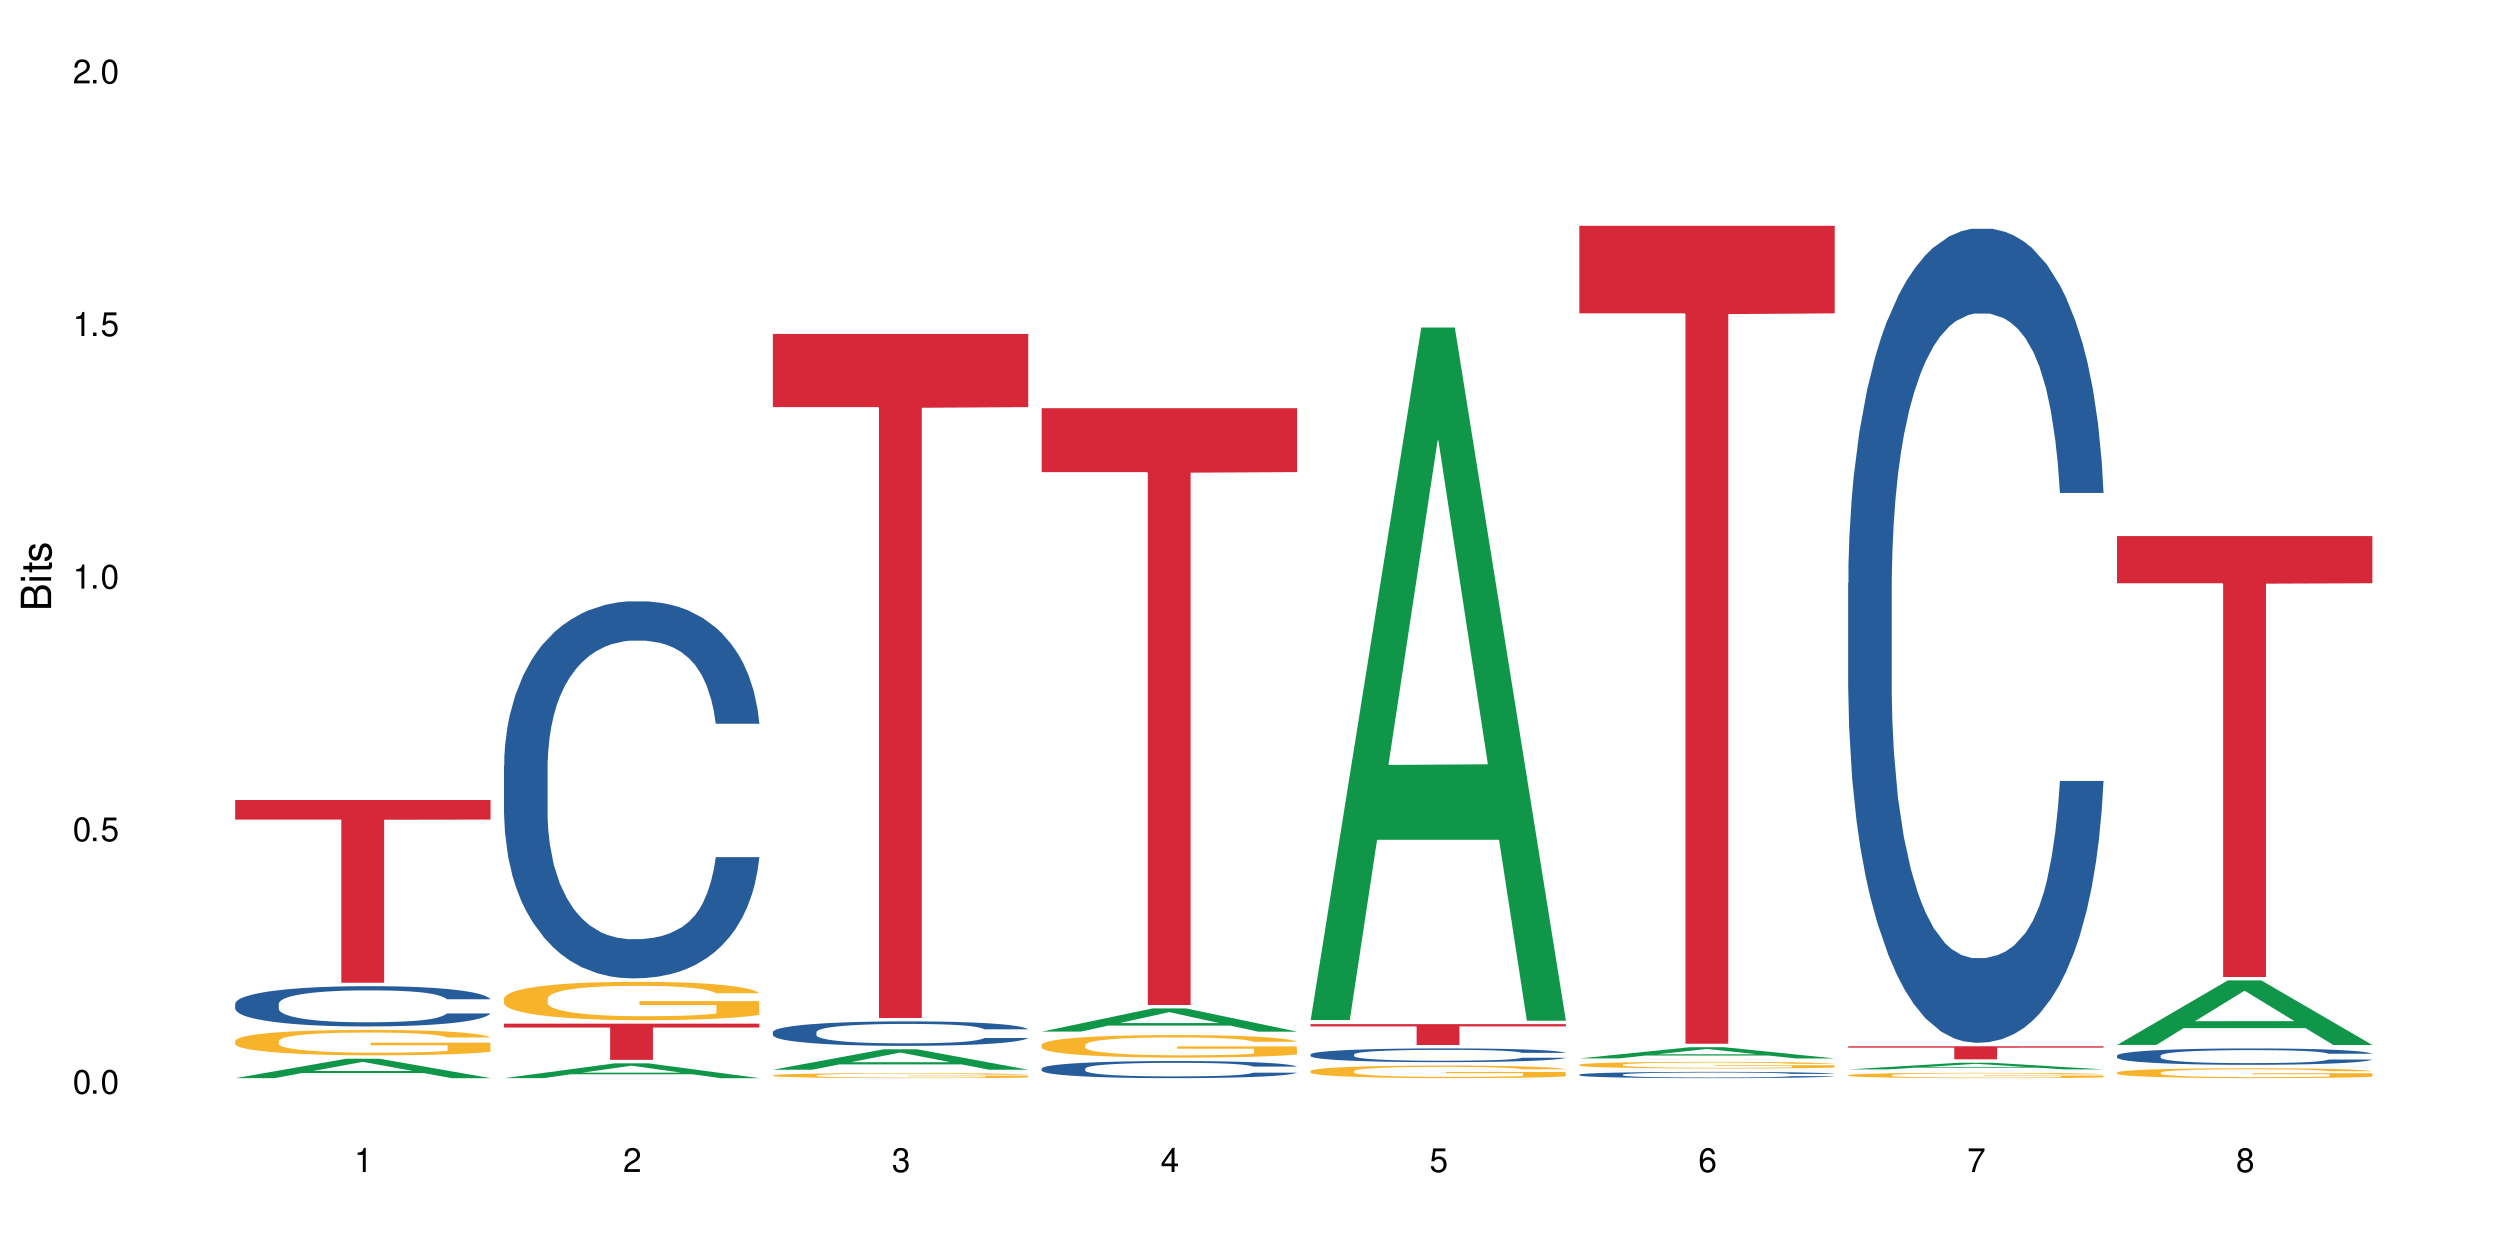 <?xml version="1.0" encoding="UTF-8"?>
<svg xmlns="http://www.w3.org/2000/svg" xmlns:xlink="http://www.w3.org/1999/xlink" width="720" height="360" viewBox="0 0 720 360">
<defs>
<g>
<g id="glyph-0-0">
</g>
<g id="glyph-0-1">
<path d="M 2.641 -6.938 C 2 -6.938 1.422 -6.656 1.078 -6.172 C 0.641 -5.562 0.406 -4.641 0.406 -3.359 C 0.406 -1.016 1.188 0.219 2.641 0.219 C 4.078 0.219 4.859 -1.016 4.859 -3.297 C 4.859 -4.641 4.656 -5.547 4.203 -6.172 C 3.844 -6.656 3.281 -6.938 2.641 -6.938 Z M 2.641 -6.188 C 3.547 -6.188 4 -5.25 4 -3.375 C 4 -1.406 3.562 -0.484 2.625 -0.484 C 1.734 -0.484 1.281 -1.438 1.281 -3.344 C 1.281 -5.25 1.734 -6.188 2.641 -6.188 Z M 2.641 -6.188 "/>
</g>
<g id="glyph-0-2">
<path d="M 1.828 -1 L 0.828 -1 L 0.828 0 L 1.828 0 Z M 1.828 -1 "/>
</g>
<g id="glyph-0-3">
<path d="M 4.562 -6.797 L 1.062 -6.797 L 0.547 -3.094 L 1.328 -3.094 C 1.719 -3.562 2.047 -3.734 2.578 -3.734 C 3.484 -3.734 4.062 -3.109 4.062 -2.094 C 4.062 -1.125 3.484 -0.531 2.578 -0.531 C 1.828 -0.531 1.375 -0.906 1.188 -1.672 L 0.328 -1.672 C 0.453 -1.109 0.547 -0.844 0.75 -0.594 C 1.125 -0.078 1.828 0.219 2.594 0.219 C 3.969 0.219 4.922 -0.781 4.922 -2.219 C 4.922 -3.562 4.031 -4.484 2.719 -4.484 C 2.25 -4.484 1.859 -4.359 1.469 -4.062 L 1.734 -5.969 L 4.562 -5.969 Z M 4.562 -6.797 "/>
</g>
<g id="glyph-0-4">
<path d="M 2.484 -4.938 L 2.484 0 L 3.328 0 L 3.328 -6.938 L 2.766 -6.938 C 2.469 -5.875 2.281 -5.734 0.984 -5.562 L 0.984 -4.938 Z M 2.484 -4.938 "/>
</g>
<g id="glyph-0-5">
<path d="M 4.859 -0.828 L 1.281 -0.828 C 1.359 -1.406 1.672 -1.781 2.5 -2.281 L 3.469 -2.828 C 4.406 -3.344 4.906 -4.062 4.906 -4.906 C 4.906 -5.484 4.672 -6.031 4.266 -6.406 C 3.859 -6.766 3.375 -6.938 2.719 -6.938 C 1.859 -6.938 1.219 -6.625 0.844 -6.031 C 0.609 -5.672 0.5 -5.234 0.484 -4.531 L 1.328 -4.531 C 1.359 -5.016 1.406 -5.281 1.531 -5.516 C 1.75 -5.938 2.188 -6.203 2.703 -6.203 C 3.469 -6.203 4.031 -5.641 4.031 -4.891 C 4.031 -4.344 3.719 -3.859 3.125 -3.516 L 2.234 -3 C 0.812 -2.172 0.406 -1.531 0.328 -0.016 L 4.859 -0.016 Z M 4.859 -0.828 "/>
</g>
<g id="glyph-0-6">
<path d="M 2.125 -3.188 L 2.578 -3.188 C 3.5 -3.188 3.984 -2.766 3.984 -1.922 C 3.984 -1.062 3.469 -0.531 2.594 -0.531 C 1.656 -0.531 1.203 -1 1.156 -2.016 L 0.312 -2.016 C 0.344 -1.453 0.438 -1.094 0.609 -0.781 C 0.953 -0.109 1.625 0.219 2.547 0.219 C 3.953 0.219 4.859 -0.625 4.859 -1.938 C 4.859 -2.828 4.516 -3.297 3.703 -3.594 C 4.344 -3.844 4.656 -4.328 4.656 -5.031 C 4.656 -6.219 3.875 -6.938 2.578 -6.938 C 1.203 -6.938 0.484 -6.172 0.453 -4.703 L 1.297 -4.703 C 1.312 -5.125 1.344 -5.359 1.453 -5.578 C 1.641 -5.969 2.062 -6.203 2.594 -6.203 C 3.344 -6.203 3.797 -5.75 3.797 -5 C 3.797 -4.516 3.609 -4.219 3.25 -4.047 C 3.016 -3.953 2.703 -3.922 2.125 -3.906 Z M 2.125 -3.188 "/>
</g>
<g id="glyph-0-7">
<path d="M 3.141 -1.672 L 3.141 0 L 3.984 0 L 3.984 -1.672 L 4.984 -1.672 L 4.984 -2.438 L 3.984 -2.438 L 3.984 -6.938 L 3.359 -6.938 L 0.266 -2.578 L 0.266 -1.672 Z M 3.141 -2.438 L 1 -2.438 L 3.141 -5.5 Z M 3.141 -2.438 "/>
</g>
<g id="glyph-0-8">
<path d="M 4.781 -5.125 C 4.609 -6.266 3.891 -6.938 2.844 -6.938 C 2.094 -6.938 1.422 -6.578 1.031 -5.953 C 0.594 -5.266 0.406 -4.422 0.406 -3.172 C 0.406 -2 0.578 -1.25 0.984 -0.641 C 1.359 -0.078 1.953 0.219 2.703 0.219 C 3.984 0.219 4.922 -0.75 4.922 -2.094 C 4.922 -3.375 4.062 -4.281 2.844 -4.281 C 2.172 -4.281 1.641 -4.031 1.281 -3.516 C 1.281 -5.234 1.828 -6.188 2.797 -6.188 C 3.391 -6.188 3.797 -5.797 3.938 -5.125 Z M 2.734 -3.531 C 3.547 -3.531 4.062 -2.953 4.062 -2.031 C 4.062 -1.156 3.484 -0.531 2.703 -0.531 C 1.922 -0.531 1.328 -1.188 1.328 -2.078 C 1.328 -2.938 1.906 -3.531 2.734 -3.531 Z M 2.734 -3.531 "/>
</g>
<g id="glyph-0-9">
<path d="M 4.984 -6.797 L 0.438 -6.797 L 0.438 -5.969 L 4.109 -5.969 C 2.5 -3.656 1.828 -2.234 1.328 0 L 2.219 0 C 2.594 -2.172 3.453 -4.047 4.984 -6.094 Z M 4.984 -6.797 "/>
</g>
<g id="glyph-0-10">
<path d="M 3.75 -3.656 C 4.469 -4.094 4.688 -4.438 4.688 -5.078 C 4.688 -6.172 3.844 -6.938 2.641 -6.938 C 1.438 -6.938 0.594 -6.172 0.594 -5.094 C 0.594 -4.438 0.812 -4.094 1.516 -3.656 C 0.734 -3.266 0.359 -2.703 0.359 -1.922 C 0.359 -0.656 1.281 0.219 2.641 0.219 C 3.984 0.219 4.922 -0.656 4.922 -1.922 C 4.922 -2.703 4.531 -3.266 3.75 -3.656 Z M 2.641 -6.188 C 3.359 -6.188 3.812 -5.75 3.812 -5.062 C 3.812 -4.406 3.344 -3.984 2.641 -3.984 C 1.922 -3.984 1.453 -4.406 1.453 -5.078 C 1.453 -5.75 1.922 -6.188 2.641 -6.188 Z M 2.641 -3.266 C 3.484 -3.266 4.062 -2.719 4.062 -1.906 C 4.062 -1.078 3.484 -0.531 2.625 -0.531 C 1.797 -0.531 1.219 -1.094 1.219 -1.906 C 1.219 -2.719 1.781 -3.266 2.641 -3.266 Z M 2.641 -3.266 "/>
</g>
<g id="glyph-1-0">
</g>
<g id="glyph-1-1">
<path d="M 0 -0.953 L 0 -4.891 C 0 -5.719 -0.234 -6.344 -0.734 -6.797 C -1.188 -7.234 -1.812 -7.469 -2.5 -7.469 C -3.547 -7.469 -4.188 -7 -4.625 -5.875 C -4.984 -6.688 -5.625 -7.094 -6.531 -7.094 C -7.172 -7.094 -7.734 -6.859 -8.141 -6.391 C -8.562 -5.922 -8.75 -5.344 -8.75 -4.5 L -8.75 -0.953 Z M -4.984 -2.062 L -7.766 -2.062 L -7.766 -4.219 C -7.766 -4.844 -7.688 -5.203 -7.453 -5.5 C -7.219 -5.812 -6.859 -5.969 -6.375 -5.969 C -5.891 -5.969 -5.531 -5.812 -5.297 -5.5 C -5.062 -5.203 -4.984 -4.844 -4.984 -4.219 Z M -0.984 -2.062 L -4 -2.062 L -4 -4.781 C -4 -5.766 -3.438 -6.359 -2.484 -6.359 C -1.547 -6.359 -0.984 -5.766 -0.984 -4.781 Z M -0.984 -2.062 "/>
</g>
<g id="glyph-1-2">
<path d="M -6.281 -1.797 L -6.281 -0.797 L 0 -0.797 L 0 -1.797 Z M -8.75 -1.797 L -8.75 -0.797 L -7.484 -0.797 L -7.484 -1.797 Z M -8.75 -1.797 "/>
</g>
<g id="glyph-1-3">
<path d="M -6.281 -3.047 L -6.281 -2.016 L -8.016 -2.016 L -8.016 -1.016 L -6.281 -1.016 L -6.281 -0.172 L -5.469 -0.172 L -5.469 -1.016 L -0.719 -1.016 C -0.078 -1.016 0.281 -1.453 0.281 -2.234 C 0.281 -2.5 0.25 -2.719 0.188 -3.047 L -0.641 -3.047 C -0.609 -2.906 -0.594 -2.766 -0.594 -2.562 C -0.594 -2.141 -0.719 -2.016 -1.156 -2.016 L -5.469 -2.016 L -5.469 -3.047 Z M -6.281 -3.047 "/>
</g>
<g id="glyph-1-4">
<path d="M -4.531 -5.25 C -5.766 -5.25 -6.469 -4.422 -6.469 -2.969 C -6.469 -1.516 -5.719 -0.562 -4.547 -0.562 C -3.562 -0.562 -3.094 -1.062 -2.734 -2.562 L -2.516 -3.484 C -2.344 -4.188 -2.094 -4.469 -1.641 -4.469 C -1.047 -4.469 -0.641 -3.875 -0.641 -3 C -0.641 -2.453 -0.797 -2 -1.062 -1.75 C -1.25 -1.594 -1.422 -1.531 -1.875 -1.469 L -1.875 -0.406 C -0.422 -0.453 0.281 -1.266 0.281 -2.922 C 0.281 -4.5 -0.5 -5.516 -1.719 -5.516 C -2.656 -5.516 -3.172 -4.984 -3.469 -3.734 L -3.703 -2.766 C -3.891 -1.953 -4.156 -1.609 -4.594 -1.609 C -5.188 -1.609 -5.547 -2.125 -5.547 -2.938 C -5.547 -3.75 -5.203 -4.172 -4.531 -4.203 Z M -4.531 -5.25 "/>
</g>
</g>
</defs>
<rect x="-72" y="-36" width="864" height="432" fill="rgb(100%, 100%, 100%)" fill-opacity="1"/>
<path fill-rule="nonzero" fill="rgb(6.275%, 58.824%, 28.235%)" fill-opacity="1" d="M 67.73 310.504 L 67.809 310.5 L 99.637 304.922 L 109.301 304.922 L 141.281 310.512 L 130.047 310.512 L 122.031 309.051 L 86.906 309.051 L 79.047 310.504 L 67.73 310.504 L 90.285 308.449 L 118.809 308.441 L 104.586 305.836 L 104.43 305.832 L 104.27 305.848 L 90.207 308.441 L 90.285 308.449 Z M 67.73 310.504 "/>
<path fill-rule="nonzero" fill="rgb(14.51%, 36.078%, 60%)" fill-opacity="1" d="M 67.73 289.066 L 67.82 289.055 L 67.82 288.801 L 68.09 288.398 L 68.719 287.891 L 69.344 287.539 L 70.961 286.914 L 73.203 286.309 L 75.535 285.844 L 77.238 285.57 L 78.766 285.355 L 82.262 284.965 L 84.504 284.762 L 86.926 284.582 L 89.887 284.402 L 92.039 284.297 L 96.883 284.125 L 100.469 284.051 L 103.25 284.02 L 109.262 284.02 L 112.848 284.062 L 115.449 284.117 L 118.32 284.199 L 120.742 284.297 L 124.957 284.531 L 128.727 284.828 L 130.43 284.996 L 133.121 285.324 L 135.184 285.645 L 136.617 285.918 L 138.234 286.309 L 139.668 286.789 L 140.746 287.328 L 141.281 287.785 L 128.727 287.785 L 128.098 287.359 L 127.379 287.031 L 126.035 286.598 L 124.688 286.289 L 122.805 285.98 L 121.102 285.781 L 118.77 285.578 L 116.707 285.453 L 114.555 285.355 L 112.488 285.293 L 108.543 285.23 L 103.969 285.23 L 102.266 285.25 L 98.766 285.336 L 96.883 285.41 L 94.191 285.559 L 92.309 285.695 L 90.066 285.906 L 88.539 286.086 L 86.656 286.363 L 85.312 286.605 L 83.785 286.957 L 82.891 287.223 L 82.082 287.52 L 81.363 287.867 L 80.828 288.238 L 80.469 288.633 L 80.289 289.016 L 80.289 290.656 L 80.469 291.039 L 80.918 291.484 L 82.082 292.129 L 83.785 292.691 L 85.762 293.137 L 87.645 293.457 L 88.719 293.605 L 90.156 293.773 L 92.398 293.984 L 95.629 294.199 L 97.512 294.281 L 100.383 294.367 L 103.34 294.41 L 107.289 294.41 L 110.785 294.367 L 113.117 294.312 L 115.539 294.23 L 118.859 294.051 L 120.922 293.879 L 122.715 293.68 L 124.062 293.477 L 124.957 293.309 L 126.305 292.98 L 127.379 292.617 L 128.188 292.246 L 128.727 291.887 L 141.281 291.887 L 140.746 292.312 L 139.938 292.723 L 139.129 293.031 L 137.875 293.402 L 136.441 293.73 L 134.375 294.102 L 132.672 294.348 L 130.43 294.609 L 128.367 294.812 L 126.125 294.992 L 122.805 295.203 L 120.652 295.312 L 118.32 295.406 L 115.539 295.492 L 112.043 295.566 L 108.273 295.609 L 104.777 295.617 L 101.008 295.598 L 98.227 295.555 L 94.551 295.461 L 89.977 295.27 L 86.656 295.066 L 84.055 294.867 L 81.812 294.652 L 79.301 294.367 L 76.074 293.902 L 74.098 293.539 L 72.754 293.242 L 71.23 292.832 L 70.152 292.461 L 68.898 291.867 L 68 291.113 L 67.73 290.531 Z M 67.73 289.066 "/>
<path fill-rule="nonzero" fill="rgb(96.863%, 70.196%, 16.863%)" fill-opacity="1" d="M 67.73 299.746 L 67.82 299.738 L 67.82 299.605 L 68.18 299.305 L 69.078 298.887 L 70.242 298.547 L 71.5 298.277 L 72.305 298.137 L 73.652 297.938 L 74.816 297.789 L 77.777 297.488 L 81.543 297.207 L 83.609 297.086 L 85.941 296.973 L 89.258 296.844 L 90.785 296.797 L 95.449 296.691 L 100.738 296.625 L 106.57 296.605 L 109.262 296.609 L 112.938 296.637 L 117.961 296.711 L 120.832 296.777 L 123.074 296.844 L 125.406 296.934 L 128.277 297.066 L 130.969 297.227 L 133.121 297.387 L 135.273 297.59 L 137.066 297.805 L 138.594 298.039 L 139.938 298.32 L 140.746 298.555 L 141.281 298.789 L 128.816 298.789 L 128.098 298.555 L 127.289 298.371 L 125.945 298.152 L 124.598 297.992 L 123.254 297.863 L 120.742 297.688 L 118.59 297.582 L 115.898 297.488 L 113.297 297.43 L 110.336 297.387 L 108.543 297.375 L 103.789 297.375 L 99.484 297.422 L 96.973 297.477 L 95.18 297.527 L 92.668 297.629 L 91.141 297.711 L 90.246 297.762 L 87.555 297.969 L 85.762 298.156 L 84.773 298.285 L 83.52 298.484 L 82.621 298.668 L 81.633 298.934 L 81.098 299.137 L 80.379 299.59 L 80.289 300.797 L 80.559 301.051 L 81.098 301.324 L 81.812 301.566 L 82.891 301.82 L 83.965 302.016 L 85.852 302.277 L 87.465 302.449 L 88.719 302.562 L 91.141 302.746 L 92.129 302.805 L 94.461 302.926 L 96.883 303.02 L 99.844 303.098 L 102.086 303.141 L 105.672 303.172 L 110.246 303.172 L 115.629 303.133 L 119.039 303.078 L 121.371 303.027 L 122.895 302.98 L 124.777 302.906 L 126.125 302.84 L 127.379 302.766 L 128.906 302.652 L 128.906 301.051 L 106.75 301.043 L 106.75 300.293 L 141.195 300.289 L 141.281 302.906 L 139.398 303.086 L 137.066 303.262 L 134.824 303.395 L 132.492 303.508 L 129.176 303.637 L 126.484 303.715 L 122.355 303.809 L 118.59 303.871 L 114.645 303.91 L 111.145 303.93 L 107.02 303.938 L 103.34 303.922 L 99.395 303.883 L 96.254 303.828 L 93.383 303.762 L 90.516 303.676 L 86.926 303.535 L 84.594 303.422 L 82.172 303.281 L 79.75 303.113 L 77.598 302.934 L 76.164 302.793 L 74.727 302.629 L 73.203 302.43 L 71.766 302.203 L 70.691 301.996 L 69.703 301.762 L 68.988 301.539 L 68.27 301.238 L 67.91 300.996 L 67.73 300.789 Z M 67.73 299.746 "/>
<path fill-rule="nonzero" fill="rgb(83.922%, 15.686%, 22.353%)" fill-opacity="1" d="M 67.73 230.406 L 141.281 230.406 L 141.281 236.039 L 110.629 236.09 L 110.629 283.035 L 98.297 283.035 L 98.297 236.137 L 98.117 236.039 L 67.73 236.039 Z M 67.73 230.406 "/>
<path fill-rule="nonzero" fill="rgb(6.275%, 58.824%, 28.235%)" fill-opacity="1" d="M 145.156 310.508 L 145.234 310.504 L 177.059 306.234 L 186.723 306.234 L 218.707 310.512 L 207.469 310.512 L 199.453 309.395 L 164.328 309.395 L 156.469 310.508 L 145.156 310.508 L 167.707 308.934 L 196.23 308.93 L 182.008 306.934 L 181.852 306.93 L 181.695 306.941 L 167.629 308.93 L 167.707 308.934 Z M 145.156 310.508 "/>
<path fill-rule="nonzero" fill="rgb(14.51%, 36.078%, 60%)" fill-opacity="1" d="M 145.156 220.445 L 145.242 220.348 L 145.242 217.965 L 145.512 214.191 L 146.141 209.43 L 146.77 206.152 L 148.383 200.297 L 150.625 194.641 L 152.957 190.273 L 154.664 187.691 L 156.188 185.707 L 159.684 182.035 L 161.93 180.148 L 164.352 178.465 L 167.309 176.777 L 169.461 175.785 L 174.305 174.195 L 177.895 173.5 L 180.676 173.203 L 186.684 173.203 L 190.273 173.602 L 192.875 174.098 L 195.742 174.891 L 198.164 175.785 L 202.383 177.969 L 206.148 180.746 L 207.852 182.332 L 210.543 185.41 L 212.605 188.387 L 214.043 190.969 L 215.656 194.641 L 217.094 199.105 L 218.168 204.168 L 218.707 208.438 L 206.148 208.438 L 205.52 204.465 L 204.805 201.391 L 203.457 197.32 L 202.113 194.441 L 200.23 191.562 L 198.523 189.68 L 196.191 187.793 L 194.129 186.602 L 191.977 185.707 L 189.914 185.113 L 185.969 184.516 L 181.391 184.516 L 179.688 184.715 L 176.191 185.512 L 174.305 186.203 L 171.613 187.594 L 169.73 188.883 L 167.488 190.871 L 165.965 192.555 L 164.082 195.137 L 162.734 197.418 L 161.211 200.695 L 160.312 203.176 L 159.508 205.957 L 158.789 209.23 L 158.25 212.703 L 157.891 216.375 L 157.711 219.949 L 157.711 235.332 L 157.891 238.906 L 158.34 243.074 L 159.508 249.129 L 161.211 254.391 L 163.184 258.559 L 165.066 261.535 L 166.145 262.926 L 167.578 264.512 L 169.82 266.496 L 173.051 268.48 L 174.934 269.277 L 177.805 270.07 L 180.766 270.469 L 184.711 270.469 L 188.211 270.07 L 190.543 269.574 L 192.965 268.781 L 196.281 267.094 L 198.344 265.504 L 200.141 263.621 L 201.484 261.734 L 202.383 260.145 L 203.727 257.07 L 204.805 253.695 L 205.609 250.219 L 206.148 246.848 L 218.707 246.848 L 218.168 250.816 L 217.359 254.688 L 216.555 257.566 L 215.297 261.039 L 213.863 264.117 L 211.801 267.59 L 210.094 269.871 L 207.852 272.352 L 205.789 274.238 L 203.547 275.926 L 200.23 277.91 L 198.074 278.902 L 195.742 279.797 L 192.965 280.59 L 189.465 281.285 L 185.699 281.684 L 182.199 281.781 L 178.434 281.582 L 175.652 281.188 L 171.973 280.293 L 167.398 278.508 L 164.082 276.621 L 161.48 274.734 L 159.238 272.75 L 156.727 270.07 L 153.496 265.703 L 151.523 262.328 L 150.176 259.551 L 148.652 255.68 L 147.574 252.207 L 146.32 246.648 L 145.422 239.602 L 145.156 234.141 Z M 145.156 220.445 "/>
<path fill-rule="nonzero" fill="rgb(96.863%, 70.196%, 16.863%)" fill-opacity="1" d="M 145.156 287.504 L 145.242 287.492 L 145.242 287.289 L 145.602 286.836 L 146.5 286.211 L 147.664 285.695 L 148.922 285.293 L 149.73 285.078 L 151.074 284.777 L 152.242 284.555 L 155.199 284.102 L 158.969 283.676 L 161.031 283.496 L 163.363 283.324 L 166.684 283.133 L 168.207 283.059 L 172.871 282.898 L 178.164 282.797 L 183.992 282.77 L 186.684 282.777 L 190.363 282.816 L 195.387 282.93 L 198.254 283.031 L 200.496 283.133 L 202.828 283.262 L 205.699 283.465 L 208.391 283.707 L 210.543 283.949 L 212.695 284.25 L 214.492 284.574 L 216.016 284.93 L 217.359 285.352 L 218.168 285.707 L 218.707 286.059 L 206.238 286.059 L 205.52 285.707 L 204.715 285.434 L 203.367 285.098 L 202.023 284.855 L 200.676 284.664 L 198.164 284.402 L 196.012 284.242 L 193.32 284.102 L 190.723 284.008 L 187.762 283.949 L 185.969 283.93 L 181.211 283.93 L 176.906 284 L 174.395 284.078 L 172.602 284.16 L 170.09 284.312 L 168.566 284.434 L 167.668 284.516 L 164.977 284.828 L 163.184 285.109 L 162.195 285.301 L 160.941 285.605 L 160.043 285.875 L 159.059 286.281 L 158.52 286.582 L 157.801 287.27 L 157.711 289.086 L 157.98 289.469 L 158.52 289.883 L 159.238 290.246 L 160.312 290.633 L 161.391 290.926 L 163.273 291.316 L 164.887 291.582 L 166.145 291.754 L 168.566 292.023 L 169.551 292.117 L 171.883 292.297 L 174.305 292.438 L 177.266 292.559 L 179.508 292.621 L 183.098 292.672 L 187.672 292.672 L 193.055 292.609 L 196.461 292.531 L 198.793 292.449 L 200.32 292.379 L 202.203 292.266 L 203.547 292.168 L 204.805 292.055 L 206.328 291.883 L 206.328 289.469 L 184.172 289.461 L 184.172 288.328 L 218.617 288.32 L 218.707 292.266 L 216.824 292.539 L 214.492 292.801 L 212.25 293.004 L 209.918 293.176 L 206.598 293.367 L 203.906 293.488 L 199.781 293.629 L 196.012 293.719 L 192.066 293.781 L 188.566 293.812 L 184.441 293.82 L 180.766 293.801 L 176.816 293.742 L 173.68 293.66 L 170.809 293.559 L 167.938 293.43 L 164.352 293.215 L 162.016 293.043 L 159.594 292.832 L 157.172 292.578 L 155.02 292.309 L 153.586 292.094 L 152.152 291.852 L 150.625 291.551 L 149.191 291.207 L 148.113 290.895 L 147.129 290.539 L 146.41 290.207 L 145.691 289.754 L 145.332 289.391 L 145.156 289.078 Z M 145.156 287.504 "/>
<path fill-rule="nonzero" fill="rgb(83.922%, 15.686%, 22.353%)" fill-opacity="1" d="M 145.156 294.809 L 218.707 294.809 L 218.707 295.926 L 188.051 295.934 L 188.051 305.25 L 175.719 305.25 L 175.719 295.945 L 175.539 295.926 L 145.156 295.926 Z M 145.156 294.809 "/>
<path fill-rule="nonzero" fill="rgb(6.275%, 58.824%, 28.235%)" fill-opacity="1" d="M 222.578 308.082 L 222.656 308.074 L 254.48 302.195 L 264.148 302.195 L 296.129 308.086 L 284.895 308.086 L 276.879 306.547 L 241.75 306.547 L 233.895 308.082 L 222.578 308.082 L 245.129 305.914 L 273.656 305.906 L 259.434 303.16 L 259.273 303.152 L 259.117 303.168 L 245.051 305.906 L 245.129 305.914 Z M 222.578 308.082 "/>
<path fill-rule="nonzero" fill="rgb(14.51%, 36.078%, 60%)" fill-opacity="1" d="M 222.578 297.227 L 222.668 297.223 L 222.668 297.066 L 222.938 296.824 L 223.562 296.512 L 224.191 296.301 L 225.809 295.922 L 228.051 295.555 L 230.383 295.27 L 232.086 295.102 L 233.609 294.973 L 237.109 294.734 L 239.352 294.613 L 241.773 294.504 L 244.734 294.395 L 246.887 294.328 L 251.73 294.227 L 255.316 294.18 L 258.098 294.16 L 264.109 294.16 L 267.695 294.188 L 270.297 294.219 L 273.168 294.27 L 275.59 294.328 L 279.805 294.469 L 283.57 294.652 L 285.277 294.754 L 287.969 294.953 L 290.031 295.148 L 291.465 295.316 L 293.082 295.555 L 294.516 295.844 L 295.59 296.172 L 296.129 296.449 L 283.57 296.449 L 282.945 296.191 L 282.227 295.992 L 280.883 295.727 L 279.535 295.539 L 277.652 295.352 L 275.949 295.23 L 273.617 295.109 L 271.551 295.031 L 269.398 294.973 L 267.336 294.934 L 263.391 294.895 L 258.816 294.895 L 257.109 294.91 L 253.613 294.961 L 251.73 295.004 L 249.039 295.094 L 247.156 295.18 L 244.914 295.309 L 243.387 295.418 L 241.504 295.586 L 240.16 295.734 L 238.633 295.945 L 237.738 296.105 L 236.93 296.289 L 236.211 296.5 L 235.672 296.727 L 235.316 296.965 L 235.137 297.195 L 235.137 298.195 L 235.316 298.426 L 235.762 298.699 L 236.93 299.09 L 238.633 299.434 L 240.605 299.703 L 242.492 299.895 L 243.566 299.988 L 245.004 300.09 L 247.246 300.219 L 250.473 300.348 L 252.355 300.398 L 255.227 300.449 L 258.188 300.477 L 262.133 300.477 L 265.633 300.449 L 267.965 300.418 L 270.387 300.367 L 273.707 300.258 L 275.77 300.152 L 277.562 300.031 L 278.906 299.91 L 279.805 299.805 L 281.148 299.605 L 282.227 299.387 L 283.035 299.16 L 283.57 298.941 L 296.129 298.941 L 295.59 299.199 L 294.785 299.453 L 293.977 299.637 L 292.723 299.863 L 291.285 300.062 L 289.223 300.289 L 287.52 300.438 L 285.277 300.598 L 283.215 300.723 L 280.973 300.832 L 277.652 300.961 L 275.5 301.023 L 273.168 301.082 L 270.387 301.133 L 266.887 301.18 L 263.121 301.203 L 259.621 301.211 L 255.855 301.199 L 253.074 301.172 L 249.398 301.113 L 244.824 300.996 L 241.504 300.875 L 238.902 300.754 L 236.66 300.625 L 234.148 300.449 L 230.918 300.168 L 228.945 299.949 L 227.602 299.766 L 226.074 299.516 L 225 299.289 L 223.742 298.93 L 222.848 298.473 L 222.578 298.117 Z M 222.578 297.227 "/>
<path fill-rule="nonzero" fill="rgb(96.863%, 70.196%, 16.863%)" fill-opacity="1" d="M 222.578 309.688 L 222.668 309.688 L 222.668 309.66 L 223.027 309.602 L 223.922 309.52 L 225.09 309.453 L 226.344 309.398 L 227.152 309.371 L 228.496 309.332 L 229.664 309.305 L 232.625 309.246 L 236.391 309.191 L 238.453 309.168 L 240.785 309.145 L 244.105 309.117 L 245.629 309.109 L 250.293 309.09 L 255.586 309.074 L 261.418 309.07 L 264.109 309.074 L 267.785 309.078 L 272.809 309.094 L 275.68 309.105 L 277.922 309.117 L 280.254 309.137 L 283.125 309.164 L 285.816 309.195 L 287.969 309.227 L 290.121 309.266 L 291.914 309.309 L 293.438 309.352 L 294.785 309.406 L 295.59 309.453 L 296.129 309.5 L 283.66 309.5 L 282.945 309.453 L 282.137 309.418 L 280.793 309.375 L 279.445 309.344 L 278.102 309.32 L 275.59 309.285 L 273.438 309.262 L 270.746 309.246 L 268.145 309.234 L 265.184 309.227 L 263.391 309.223 L 258.637 309.223 L 254.332 309.23 L 251.82 309.242 L 250.023 309.254 L 247.512 309.273 L 245.988 309.289 L 245.094 309.301 L 242.402 309.34 L 240.605 309.375 L 239.621 309.402 L 238.363 309.441 L 237.469 309.477 L 236.48 309.527 L 235.941 309.57 L 235.227 309.656 L 235.137 309.895 L 235.406 309.945 L 235.941 310 L 236.66 310.047 L 237.738 310.094 L 238.812 310.133 L 240.695 310.184 L 242.312 310.219 L 243.566 310.242 L 245.988 310.277 L 246.977 310.289 L 249.309 310.312 L 251.73 310.332 L 254.691 310.348 L 256.934 310.355 L 260.52 310.359 L 265.094 310.359 L 270.477 310.352 L 273.887 310.344 L 276.219 310.332 L 277.742 310.324 L 279.625 310.309 L 280.973 310.297 L 282.227 310.281 L 283.75 310.258 L 283.75 309.945 L 261.598 309.941 L 261.598 309.797 L 296.039 309.793 L 296.129 310.309 L 294.246 310.344 L 291.914 310.379 L 289.672 310.402 L 287.34 310.426 L 284.02 310.453 L 281.328 310.469 L 277.203 310.484 L 273.438 310.496 L 269.488 310.504 L 265.992 310.508 L 261.867 310.512 L 258.188 310.508 L 254.242 310.5 L 251.102 310.488 L 248.23 310.477 L 245.359 310.461 L 241.773 310.43 L 239.441 310.41 L 237.02 310.383 L 234.598 310.348 L 232.445 310.312 L 231.008 310.285 L 229.574 310.254 L 228.051 310.215 L 226.613 310.172 L 225.539 310.129 L 224.551 310.082 L 223.832 310.039 L 223.117 309.98 L 222.758 309.934 L 222.578 309.895 Z M 222.578 309.688 "/>
<path fill-rule="nonzero" fill="rgb(83.922%, 15.686%, 22.353%)" fill-opacity="1" d="M 222.578 96.164 L 296.129 96.164 L 296.129 117.254 L 265.477 117.438 L 265.477 293.176 L 253.141 293.176 L 253.141 117.621 L 252.965 117.254 L 222.578 117.254 Z M 222.578 96.164 "/>
<path fill-rule="nonzero" fill="rgb(6.275%, 58.824%, 28.235%)" fill-opacity="1" d="M 300 297.105 L 300.078 297.102 L 331.906 290.426 L 341.57 290.426 L 373.555 297.113 L 362.316 297.113 L 354.301 295.367 L 319.176 295.367 L 311.316 297.105 L 300 297.105 L 322.555 294.645 L 351.078 294.641 L 336.855 291.52 L 336.699 291.512 L 336.543 291.531 L 322.477 294.641 L 322.555 294.645 Z M 300 297.105 "/>
<path fill-rule="nonzero" fill="rgb(14.51%, 36.078%, 60%)" fill-opacity="1" d="M 300 307.727 L 300.09 307.723 L 300.09 307.617 L 300.359 307.445 L 300.988 307.227 L 301.617 307.078 L 303.23 306.812 L 305.473 306.559 L 307.805 306.359 L 309.508 306.242 L 311.035 306.152 L 314.531 305.984 L 316.773 305.898 L 319.195 305.824 L 322.156 305.746 L 324.309 305.703 L 329.152 305.629 L 332.742 305.598 L 335.52 305.586 L 341.531 305.586 L 345.117 305.602 L 347.719 305.625 L 350.59 305.66 L 353.012 305.703 L 357.227 305.801 L 360.996 305.926 L 362.699 306 L 365.391 306.141 L 367.453 306.273 L 368.891 306.391 L 370.504 306.559 L 371.938 306.762 L 373.016 306.988 L 373.555 307.184 L 360.996 307.184 L 360.367 307.004 L 359.648 306.863 L 358.305 306.68 L 356.961 306.547 L 355.074 306.418 L 353.371 306.332 L 351.039 306.246 L 348.977 306.191 L 346.824 306.152 L 344.762 306.125 L 340.812 306.098 L 336.238 306.098 L 334.535 306.109 L 331.035 306.145 L 329.152 306.176 L 326.461 306.238 L 324.578 306.297 L 322.336 306.387 L 320.812 306.465 L 318.926 306.582 L 317.582 306.684 L 316.059 306.832 L 315.16 306.945 L 314.352 307.07 L 313.637 307.219 L 313.098 307.379 L 312.738 307.543 L 312.559 307.707 L 312.559 308.402 L 312.738 308.566 L 313.188 308.754 L 314.352 309.027 L 316.059 309.27 L 318.031 309.457 L 319.914 309.594 L 320.992 309.656 L 322.426 309.727 L 324.668 309.816 L 327.898 309.906 L 329.781 309.941 L 332.652 309.98 L 335.609 309.996 L 339.559 309.996 L 343.055 309.98 L 345.387 309.957 L 347.809 309.922 L 351.129 309.844 L 353.191 309.773 L 354.984 309.688 L 356.332 309.602 L 357.227 309.527 L 358.574 309.391 L 359.648 309.238 L 360.457 309.078 L 360.996 308.926 L 373.555 308.926 L 373.016 309.105 L 372.207 309.281 L 371.402 309.41 L 370.145 309.57 L 368.711 309.711 L 366.645 309.867 L 364.941 309.969 L 362.699 310.082 L 360.637 310.168 L 358.395 310.246 L 355.074 310.336 L 352.922 310.379 L 350.59 310.422 L 347.809 310.457 L 344.312 310.488 L 340.543 310.508 L 337.047 310.512 L 333.277 310.5 L 330.5 310.484 L 326.82 310.441 L 322.246 310.363 L 318.926 310.277 L 316.324 310.191 L 314.082 310.102 L 311.57 309.98 L 308.344 309.781 L 306.371 309.629 L 305.023 309.504 L 303.5 309.328 L 302.422 309.168 L 301.168 308.918 L 300.27 308.598 L 300 308.348 Z M 300 307.727 "/>
<path fill-rule="nonzero" fill="rgb(96.863%, 70.196%, 16.863%)" fill-opacity="1" d="M 300 300.883 L 300.09 300.879 L 300.09 300.758 L 300.449 300.492 L 301.348 300.125 L 302.512 299.82 L 303.77 299.582 L 304.574 299.457 L 305.922 299.281 L 307.086 299.148 L 310.047 298.883 L 313.816 298.633 L 315.879 298.527 L 318.211 298.426 L 321.527 298.312 L 323.055 298.27 L 327.719 298.176 L 333.012 298.117 L 338.84 298.098 L 341.531 298.105 L 345.207 298.129 L 350.23 298.195 L 353.102 298.254 L 355.344 298.312 L 357.676 298.391 L 360.547 298.508 L 363.238 298.652 L 365.391 298.793 L 367.543 298.973 L 369.336 299.16 L 370.863 299.371 L 372.207 299.617 L 373.016 299.828 L 373.555 300.035 L 361.086 300.035 L 360.367 299.828 L 359.559 299.668 L 358.215 299.469 L 356.871 299.328 L 355.523 299.215 L 353.012 299.062 L 350.859 298.965 L 348.168 298.883 L 345.566 298.828 L 342.609 298.793 L 340.812 298.781 L 336.059 298.781 L 331.754 298.824 L 329.242 298.871 L 327.449 298.918 L 324.938 299.008 L 323.414 299.078 L 322.516 299.125 L 319.824 299.309 L 318.031 299.477 L 317.043 299.59 L 315.789 299.766 L 314.891 299.926 L 313.902 300.164 L 313.367 300.344 L 312.648 300.746 L 312.559 301.816 L 312.828 302.039 L 313.367 302.285 L 314.082 302.496 L 315.16 302.723 L 316.234 302.895 L 318.121 303.129 L 319.734 303.281 L 320.992 303.383 L 323.414 303.543 L 324.398 303.598 L 326.73 303.703 L 329.152 303.785 L 332.113 303.855 L 334.355 303.895 L 337.941 303.922 L 342.52 303.922 L 347.898 303.887 L 351.309 303.84 L 353.641 303.793 L 355.164 303.75 L 357.047 303.684 L 358.395 303.625 L 359.648 303.559 L 361.176 303.461 L 361.176 302.039 L 339.02 302.035 L 339.02 301.371 L 373.465 301.363 L 373.555 303.684 L 371.668 303.844 L 369.336 304 L 367.094 304.117 L 364.762 304.219 L 361.445 304.332 L 358.754 304.402 L 354.629 304.488 L 350.859 304.539 L 346.914 304.574 L 343.414 304.594 L 339.289 304.598 L 335.609 304.586 L 331.664 304.551 L 328.523 304.504 L 325.656 304.445 L 322.785 304.367 L 319.195 304.242 L 316.863 304.141 L 314.441 304.02 L 312.02 303.871 L 309.867 303.707 L 308.434 303.586 L 306.996 303.441 L 305.473 303.262 L 304.039 303.062 L 302.961 302.879 L 301.973 302.672 L 301.258 302.473 L 300.539 302.207 L 300.18 301.992 L 300 301.809 Z M 300 300.883 "/>
<path fill-rule="nonzero" fill="rgb(83.922%, 15.686%, 22.353%)" fill-opacity="1" d="M 300 117.57 L 373.555 117.57 L 373.555 135.965 L 342.898 136.129 L 342.898 289.441 L 330.566 289.441 L 330.566 136.289 L 330.387 135.965 L 300 135.965 Z M 300 117.57 "/>
<path fill-rule="nonzero" fill="rgb(6.275%, 58.824%, 28.235%)" fill-opacity="1" d="M 377.426 293.781 L 377.504 293.598 L 409.328 94.332 L 418.992 94.332 L 450.977 293.969 L 439.738 293.969 L 431.723 241.859 L 396.598 241.859 L 388.738 293.781 L 377.426 293.781 L 399.977 220.301 L 428.504 220.113 L 414.277 126.949 L 414.121 126.762 L 413.965 127.324 L 399.898 220.113 L 399.977 220.301 Z M 377.426 293.781 "/>
<path fill-rule="nonzero" fill="rgb(14.51%, 36.078%, 60%)" fill-opacity="1" d="M 377.426 303.664 L 377.516 303.66 L 377.516 303.574 L 377.781 303.438 L 378.41 303.262 L 379.039 303.145 L 380.652 302.93 L 382.895 302.723 L 385.227 302.566 L 386.934 302.473 L 388.457 302.398 L 391.957 302.266 L 394.199 302.195 L 396.621 302.133 L 399.578 302.074 L 401.734 302.035 L 406.574 301.98 L 410.164 301.953 L 412.945 301.941 L 418.953 301.941 L 422.543 301.957 L 425.145 301.977 L 428.016 302.004 L 430.438 302.035 L 434.652 302.117 L 438.418 302.219 L 440.125 302.277 L 442.812 302.387 L 444.879 302.496 L 446.312 302.59 L 447.926 302.723 L 449.363 302.887 L 450.438 303.07 L 450.977 303.227 L 438.418 303.227 L 437.789 303.082 L 437.074 302.969 L 435.727 302.82 L 434.383 302.715 L 432.5 302.613 L 430.793 302.543 L 428.461 302.473 L 426.398 302.43 L 424.246 302.398 L 422.184 302.375 L 418.238 302.355 L 413.664 302.355 L 411.957 302.363 L 408.461 302.391 L 406.574 302.418 L 403.887 302.469 L 402 302.516 L 399.758 302.586 L 398.234 302.648 L 396.352 302.742 L 395.004 302.824 L 393.48 302.945 L 392.582 303.035 L 391.777 303.137 L 391.059 303.254 L 390.52 303.383 L 390.16 303.516 L 389.98 303.645 L 389.98 304.207 L 390.16 304.336 L 390.609 304.488 L 391.777 304.711 L 393.48 304.902 L 395.453 305.055 L 397.336 305.16 L 398.414 305.211 L 399.848 305.27 L 402.09 305.344 L 405.32 305.414 L 407.203 305.445 L 410.074 305.473 L 413.035 305.488 L 416.98 305.488 L 420.48 305.473 L 422.812 305.453 L 425.234 305.426 L 428.551 305.363 L 430.613 305.305 L 432.41 305.238 L 433.754 305.168 L 434.652 305.109 L 435.996 305 L 437.074 304.875 L 437.879 304.75 L 438.418 304.625 L 450.977 304.625 L 450.438 304.77 L 449.633 304.914 L 448.824 305.016 L 447.566 305.145 L 446.133 305.254 L 444.07 305.383 L 442.367 305.465 L 440.125 305.555 L 438.059 305.625 L 435.816 305.688 L 432.5 305.758 L 430.348 305.793 L 428.016 305.828 L 425.234 305.855 L 421.734 305.883 L 417.969 305.895 L 414.469 305.898 L 410.703 305.891 L 407.922 305.879 L 404.242 305.844 L 399.668 305.781 L 396.352 305.711 L 393.75 305.645 L 391.508 305.57 L 388.996 305.473 L 385.766 305.312 L 383.793 305.191 L 382.449 305.09 L 380.922 304.949 L 379.848 304.82 L 378.59 304.621 L 377.695 304.363 L 377.426 304.164 Z M 377.426 303.664 "/>
<path fill-rule="nonzero" fill="rgb(96.863%, 70.196%, 16.863%)" fill-opacity="1" d="M 377.426 308.438 L 377.516 308.434 L 377.516 308.367 L 377.871 308.219 L 378.77 308.016 L 379.938 307.844 L 381.191 307.715 L 382 307.645 L 383.344 307.543 L 384.512 307.473 L 387.469 307.324 L 391.238 307.184 L 393.301 307.125 L 395.633 307.066 L 398.953 307.004 L 400.477 306.98 L 405.141 306.93 L 410.434 306.895 L 416.262 306.887 L 418.953 306.891 L 422.633 306.902 L 427.656 306.938 L 430.527 306.973 L 432.77 307.004 L 435.102 307.047 L 437.969 307.113 L 440.66 307.191 L 442.812 307.273 L 444.969 307.371 L 446.762 307.477 L 448.285 307.594 L 449.633 307.734 L 450.438 307.848 L 450.977 307.965 L 438.508 307.965 L 437.789 307.848 L 436.984 307.758 L 435.637 307.648 L 434.293 307.57 L 432.949 307.508 L 430.438 307.422 L 428.281 307.367 L 425.594 307.324 L 422.992 307.293 L 420.031 307.273 L 418.238 307.266 L 413.484 307.266 L 409.176 307.289 L 406.664 307.316 L 404.871 307.344 L 402.359 307.391 L 400.836 307.434 L 399.938 307.457 L 397.246 307.562 L 395.453 307.652 L 394.469 307.715 L 393.211 307.816 L 392.312 307.906 L 391.328 308.039 L 390.789 308.137 L 390.07 308.363 L 389.98 308.957 L 390.25 309.082 L 390.789 309.219 L 391.508 309.34 L 392.582 309.465 L 393.66 309.559 L 395.543 309.688 L 397.156 309.777 L 398.414 309.832 L 400.836 309.922 L 401.82 309.949 L 404.156 310.012 L 406.574 310.059 L 409.535 310.098 L 411.777 310.117 L 415.367 310.133 L 419.941 310.133 L 425.324 310.113 L 428.73 310.086 L 431.062 310.059 L 432.59 310.035 L 434.473 310 L 435.816 309.969 L 437.074 309.93 L 438.598 309.875 L 438.598 309.082 L 416.441 309.082 L 416.441 308.711 L 450.887 308.707 L 450.977 310 L 449.094 310.09 L 446.762 310.176 L 444.52 310.242 L 442.188 310.297 L 438.867 310.363 L 436.176 310.402 L 432.051 310.449 L 428.281 310.477 L 424.336 310.496 L 420.84 310.508 L 416.711 310.512 L 413.035 310.504 L 409.086 310.484 L 405.949 310.457 L 403.078 310.426 L 400.207 310.383 L 396.621 310.312 L 394.289 310.254 L 391.867 310.188 L 389.445 310.102 L 387.293 310.016 L 385.855 309.945 L 384.422 309.863 L 382.895 309.766 L 381.461 309.652 L 380.383 309.551 L 379.398 309.434 L 378.68 309.324 L 377.961 309.176 L 377.605 309.059 L 377.426 308.953 Z M 377.426 308.438 "/>
<path fill-rule="nonzero" fill="rgb(83.922%, 15.686%, 22.353%)" fill-opacity="1" d="M 377.426 294.957 L 450.977 294.957 L 450.977 295.598 L 420.324 295.605 L 420.324 300.957 L 407.988 300.957 L 407.988 295.609 L 407.809 295.598 L 377.426 295.598 Z M 377.426 294.957 "/>
<path fill-rule="nonzero" fill="rgb(6.275%, 58.824%, 28.235%)" fill-opacity="1" d="M 454.848 304.828 L 454.926 304.824 L 486.75 301.586 L 496.418 301.586 L 528.398 304.832 L 517.164 304.832 L 509.148 303.984 L 474.023 303.984 L 466.164 304.828 L 454.848 304.828 L 477.402 303.633 L 505.926 303.629 L 491.703 302.117 L 491.547 302.113 L 491.387 302.121 L 477.32 303.629 L 477.402 303.633 Z M 454.848 304.828 "/>
<path fill-rule="nonzero" fill="rgb(14.51%, 36.078%, 60%)" fill-opacity="1" d="M 454.848 309.488 L 454.938 309.488 L 454.938 309.445 L 455.207 309.383 L 455.836 309.305 L 456.461 309.25 L 458.078 309.152 L 460.32 309.059 L 462.652 308.984 L 464.355 308.941 L 465.879 308.91 L 469.379 308.848 L 471.621 308.816 L 474.043 308.789 L 477.004 308.762 L 479.156 308.746 L 484 308.719 L 487.586 308.707 L 490.367 308.703 L 496.379 308.703 L 499.965 308.707 L 502.566 308.715 L 505.438 308.73 L 507.859 308.746 L 512.074 308.781 L 515.844 308.828 L 517.547 308.855 L 520.238 308.906 L 522.301 308.953 L 523.734 308.996 L 525.352 309.059 L 526.785 309.133 L 527.863 309.219 L 528.398 309.289 L 515.844 309.289 L 515.215 309.223 L 514.496 309.172 L 513.152 309.102 L 511.805 309.055 L 509.922 309.008 L 508.219 308.977 L 505.887 308.945 L 503.824 308.926 L 501.672 308.91 L 499.605 308.898 L 495.66 308.891 L 491.086 308.891 L 489.383 308.895 L 485.883 308.906 L 484 308.918 L 481.309 308.941 L 479.426 308.961 L 477.184 308.996 L 475.656 309.023 L 473.773 309.066 L 472.43 309.105 L 470.902 309.16 L 470.008 309.199 L 469.199 309.246 L 468.48 309.301 L 467.945 309.359 L 467.586 309.422 L 467.406 309.48 L 467.406 309.738 L 467.586 309.797 L 468.035 309.867 L 469.199 309.965 L 470.902 310.055 L 472.879 310.125 L 474.762 310.172 L 475.836 310.195 L 477.273 310.223 L 479.516 310.254 L 482.742 310.289 L 484.629 310.301 L 487.496 310.316 L 490.457 310.32 L 494.406 310.32 L 497.902 310.316 L 500.234 310.309 L 502.656 310.293 L 505.977 310.266 L 508.039 310.238 L 509.832 310.207 L 511.18 310.176 L 512.074 310.148 L 513.422 310.098 L 514.496 310.043 L 515.305 309.984 L 515.844 309.93 L 528.398 309.93 L 527.863 309.996 L 527.055 310.059 L 526.246 310.105 L 524.992 310.164 L 523.555 310.215 L 521.492 310.273 L 519.789 310.312 L 517.547 310.352 L 515.484 310.387 L 513.242 310.414 L 509.922 310.445 L 507.77 310.461 L 505.438 310.477 L 502.656 310.492 L 499.16 310.504 L 495.391 310.508 L 491.895 310.512 L 488.125 310.508 L 485.344 310.5 L 481.668 310.484 L 477.094 310.457 L 473.773 310.426 L 471.172 310.395 L 468.93 310.359 L 466.418 310.316 L 463.191 310.242 L 461.215 310.188 L 459.871 310.141 L 458.348 310.074 L 457.27 310.02 L 456.016 309.926 L 455.117 309.809 L 454.848 309.715 Z M 454.848 309.488 "/>
<path fill-rule="nonzero" fill="rgb(96.863%, 70.196%, 16.863%)" fill-opacity="1" d="M 454.848 306.629 L 454.938 306.629 L 454.938 306.594 L 455.297 306.516 L 456.191 306.41 L 457.359 306.32 L 458.613 306.25 L 459.422 306.215 L 460.77 306.164 L 461.934 306.125 L 464.895 306.047 L 468.66 305.973 L 470.723 305.941 L 473.055 305.914 L 476.375 305.879 L 477.898 305.867 L 482.562 305.84 L 487.855 305.824 L 493.688 305.816 L 496.379 305.82 L 500.055 305.824 L 505.078 305.844 L 507.949 305.863 L 510.191 305.879 L 512.523 305.902 L 515.395 305.938 L 518.086 305.98 L 520.238 306.02 L 522.391 306.07 L 524.184 306.129 L 525.711 306.188 L 527.055 306.262 L 527.863 306.32 L 528.398 306.383 L 515.934 306.383 L 515.215 306.32 L 514.406 306.273 L 513.062 306.219 L 511.715 306.176 L 510.371 306.145 L 507.859 306.098 L 505.707 306.07 L 503.016 306.047 L 500.414 306.031 L 497.453 306.02 L 495.66 306.016 L 490.906 306.016 L 486.602 306.027 L 484.09 306.043 L 482.297 306.055 L 479.785 306.082 L 478.258 306.102 L 477.363 306.117 L 474.672 306.172 L 472.879 306.219 L 471.891 306.254 L 470.633 306.305 L 469.738 306.352 L 468.75 306.422 L 468.211 306.473 L 467.496 306.59 L 467.406 306.902 L 467.676 306.969 L 468.211 307.039 L 468.93 307.102 L 470.008 307.168 L 471.082 307.219 L 472.965 307.285 L 474.582 307.332 L 475.836 307.359 L 478.258 307.406 L 479.246 307.422 L 481.578 307.453 L 484 307.477 L 486.961 307.5 L 489.203 307.508 L 492.789 307.52 L 497.363 307.52 L 502.746 307.508 L 506.156 307.492 L 508.488 307.48 L 510.012 307.469 L 511.895 307.449 L 513.242 307.43 L 514.496 307.414 L 516.023 307.383 L 516.023 306.969 L 493.867 306.965 L 493.867 306.773 L 528.309 306.77 L 528.398 307.449 L 526.516 307.496 L 524.184 307.539 L 521.941 307.574 L 519.609 307.605 L 516.289 307.637 L 513.602 307.66 L 509.473 307.684 L 505.707 307.699 L 501.758 307.707 L 498.262 307.715 L 494.137 307.715 L 490.457 307.711 L 486.512 307.703 L 483.371 307.688 L 480.5 307.672 L 477.633 307.648 L 474.043 307.613 L 471.711 307.582 L 469.289 307.547 L 466.867 307.504 L 464.715 307.457 L 463.281 307.418 L 461.844 307.379 L 460.32 307.324 L 458.883 307.266 L 457.809 307.211 L 456.82 307.152 L 456.102 307.094 L 455.387 307.016 L 455.027 306.953 L 454.848 306.902 Z M 454.848 306.629 "/>
<path fill-rule="nonzero" fill="rgb(83.922%, 15.686%, 22.353%)" fill-opacity="1" d="M 454.848 65.027 L 528.398 65.027 L 528.398 90.246 L 497.746 90.465 L 497.746 300.598 L 485.414 300.598 L 485.414 90.688 L 485.234 90.246 L 454.848 90.246 Z M 454.848 65.027 "/>
<path fill-rule="nonzero" fill="rgb(6.275%, 58.824%, 28.235%)" fill-opacity="1" d="M 532.27 307.988 L 532.352 307.988 L 564.176 306.074 L 573.84 306.074 L 605.824 307.992 L 594.586 307.992 L 586.57 307.492 L 551.445 307.492 L 543.586 307.988 L 532.27 307.988 L 554.824 307.285 L 583.348 307.281 L 569.125 306.387 L 568.969 306.387 L 568.812 306.391 L 554.746 307.281 L 554.824 307.285 Z M 532.27 307.988 "/>
<path fill-rule="nonzero" fill="rgb(14.51%, 36.078%, 60%)" fill-opacity="1" d="M 532.27 167.902 L 532.359 167.688 L 532.359 162.547 L 532.629 154.402 L 533.258 144.113 L 533.887 137.043 L 535.5 124.398 L 537.742 112.184 L 540.074 102.754 L 541.777 97.18 L 543.305 92.895 L 546.801 84.965 L 549.043 80.895 L 551.465 77.25 L 554.426 73.605 L 556.578 71.465 L 561.422 68.035 L 565.012 66.535 L 567.793 65.891 L 573.801 65.891 L 577.391 66.75 L 579.992 67.82 L 582.859 69.535 L 585.281 71.465 L 589.5 76.18 L 593.266 82.18 L 594.969 85.609 L 597.66 92.25 L 599.723 98.68 L 601.16 104.254 L 602.773 112.184 L 604.207 121.828 L 605.285 132.758 L 605.824 141.973 L 593.266 141.973 L 592.637 133.398 L 591.922 126.754 L 590.574 117.969 L 589.23 111.754 L 587.344 105.539 L 585.641 101.465 L 583.309 97.395 L 581.246 94.824 L 579.094 92.895 L 577.031 91.609 L 573.082 90.324 L 568.508 90.324 L 566.805 90.75 L 563.305 92.465 L 561.422 93.965 L 558.73 96.965 L 556.848 99.754 L 554.605 104.039 L 553.082 107.68 L 551.199 113.254 L 549.852 118.184 L 548.328 125.254 L 547.43 130.613 L 546.621 136.613 L 545.906 143.688 L 545.367 151.188 L 545.008 159.117 L 544.828 166.832 L 544.828 200.051 L 545.008 207.766 L 545.457 216.766 L 546.621 229.84 L 548.328 241.199 L 550.301 250.199 L 552.184 256.629 L 553.262 259.629 L 554.695 263.059 L 556.938 267.344 L 560.168 271.629 L 562.051 273.344 L 564.922 275.059 L 567.883 275.918 L 571.828 275.918 L 575.324 275.059 L 577.656 273.988 L 580.078 272.273 L 583.398 268.629 L 585.461 265.199 L 587.254 261.129 L 588.602 257.059 L 589.5 253.629 L 590.844 246.984 L 591.922 239.699 L 592.727 232.195 L 593.266 224.91 L 605.824 224.91 L 605.285 233.484 L 604.477 241.84 L 603.672 248.055 L 602.414 255.555 L 600.98 262.199 L 598.918 269.699 L 597.211 274.629 L 594.969 279.988 L 592.906 284.059 L 590.664 287.703 L 587.344 291.988 L 585.191 294.133 L 582.859 296.062 L 580.078 297.777 L 576.582 299.277 L 572.816 300.133 L 569.316 300.348 L 565.551 299.918 L 562.77 299.062 L 559.09 297.133 L 554.516 293.277 L 551.199 289.203 L 548.598 285.133 L 546.355 280.844 L 543.844 275.059 L 540.613 265.629 L 538.641 258.344 L 537.293 252.344 L 535.77 243.984 L 534.691 236.484 L 533.438 224.48 L 532.539 209.266 L 532.27 197.477 Z M 532.27 167.902 "/>
<path fill-rule="nonzero" fill="rgb(96.863%, 70.196%, 16.863%)" fill-opacity="1" d="M 532.27 309.633 L 532.359 309.633 L 532.359 309.605 L 532.719 309.543 L 533.617 309.457 L 534.781 309.383 L 536.039 309.328 L 536.844 309.297 L 538.191 309.258 L 539.355 309.227 L 542.316 309.164 L 546.086 309.105 L 548.148 309.078 L 550.48 309.055 L 553.797 309.027 L 555.324 309.02 L 559.988 308.996 L 565.281 308.98 L 571.109 308.977 L 573.801 308.98 L 577.48 308.984 L 582.5 309 L 585.371 309.016 L 587.613 309.027 L 589.945 309.047 L 592.816 309.074 L 595.508 309.109 L 597.66 309.141 L 599.812 309.184 L 601.609 309.227 L 603.133 309.277 L 604.477 309.336 L 605.285 309.387 L 605.824 309.434 L 593.355 309.434 L 592.637 309.387 L 591.832 309.348 L 590.484 309.301 L 589.141 309.266 L 587.793 309.242 L 585.281 309.203 L 583.129 309.184 L 580.438 309.164 L 577.836 309.148 L 574.879 309.141 L 568.328 309.141 L 564.023 309.148 L 561.512 309.16 L 559.719 309.172 L 557.207 309.191 L 555.684 309.207 L 554.785 309.219 L 552.094 309.262 L 550.301 309.301 L 549.312 309.328 L 548.059 309.371 L 547.16 309.41 L 546.176 309.465 L 545.637 309.508 L 544.918 309.602 L 544.828 309.855 L 545.098 309.906 L 545.637 309.965 L 546.355 310.016 L 547.43 310.066 L 548.508 310.109 L 550.391 310.164 L 552.004 310.199 L 553.262 310.223 L 555.684 310.262 L 556.668 310.273 L 559 310.301 L 561.422 310.32 L 564.383 310.336 L 566.625 310.344 L 570.215 310.352 L 574.789 310.352 L 580.168 310.344 L 583.578 310.332 L 585.91 310.32 L 587.434 310.309 L 589.32 310.293 L 590.664 310.281 L 591.922 310.266 L 593.445 310.242 L 593.445 309.906 L 571.289 309.906 L 571.289 309.75 L 605.734 309.746 L 605.824 310.293 L 603.941 310.332 L 601.609 310.367 L 599.363 310.398 L 597.031 310.422 L 593.715 310.449 L 591.023 310.465 L 586.898 310.484 L 583.129 310.496 L 579.184 310.504 L 575.684 310.508 L 571.559 310.512 L 567.883 310.508 L 563.934 310.5 L 560.797 310.488 L 555.055 310.457 L 551.465 310.426 L 549.133 310.402 L 546.711 310.375 L 544.289 310.34 L 542.137 310.301 L 540.703 310.27 L 539.266 310.238 L 537.742 310.195 L 536.309 310.148 L 535.23 310.105 L 534.246 310.055 L 533.527 310.008 L 532.809 309.945 L 532.449 309.895 L 532.27 309.852 Z M 532.27 309.633 "/>
<path fill-rule="nonzero" fill="rgb(83.922%, 15.686%, 22.353%)" fill-opacity="1" d="M 532.27 301.332 L 605.824 301.332 L 605.824 301.734 L 575.168 301.738 L 575.168 305.09 L 562.836 305.09 L 562.836 301.742 L 562.656 301.734 L 532.27 301.734 Z M 532.27 301.332 "/>
<path fill-rule="nonzero" fill="rgb(6.275%, 58.824%, 28.235%)" fill-opacity="1" d="M 609.695 300.945 L 609.773 300.93 L 641.598 282.363 L 651.266 282.363 L 683.246 300.965 L 672.008 300.965 L 663.996 296.109 L 628.867 296.109 L 621.012 300.945 L 609.695 300.945 L 632.246 294.102 L 660.773 294.082 L 646.551 285.402 L 646.391 285.387 L 646.234 285.438 L 632.168 294.082 L 632.246 294.102 Z M 609.695 300.945 "/>
<path fill-rule="nonzero" fill="rgb(14.51%, 36.078%, 60%)" fill-opacity="1" d="M 609.695 304.004 L 609.785 304 L 609.785 303.895 L 610.055 303.73 L 610.68 303.523 L 611.309 303.383 L 612.922 303.129 L 615.164 302.883 L 617.5 302.691 L 619.203 302.578 L 620.727 302.492 L 624.227 302.332 L 626.469 302.25 L 628.891 302.18 L 631.852 302.105 L 634.004 302.062 L 638.848 301.992 L 642.434 301.965 L 645.215 301.949 L 651.223 301.949 L 654.812 301.969 L 657.414 301.988 L 660.285 302.023 L 662.707 302.062 L 666.922 302.156 L 670.688 302.277 L 672.395 302.348 L 675.086 302.48 L 677.148 302.609 L 678.582 302.723 L 680.195 302.883 L 681.633 303.074 L 682.707 303.297 L 683.246 303.48 L 670.688 303.48 L 670.062 303.309 L 669.344 303.176 L 667.996 303 L 666.652 302.875 L 664.77 302.746 L 663.066 302.668 L 660.734 302.586 L 658.668 302.531 L 656.516 302.492 L 654.453 302.469 L 650.508 302.441 L 645.934 302.441 L 644.227 302.449 L 640.73 302.484 L 638.848 302.516 L 636.156 302.574 L 634.273 302.633 L 632.027 302.719 L 630.504 302.793 L 628.621 302.902 L 627.273 303.004 L 625.75 303.145 L 624.852 303.254 L 624.047 303.375 L 623.328 303.516 L 622.789 303.668 L 622.43 303.828 L 622.254 303.98 L 622.254 304.648 L 622.43 304.805 L 622.879 304.988 L 624.047 305.25 L 625.75 305.48 L 627.723 305.66 L 629.605 305.789 L 630.684 305.848 L 632.117 305.918 L 634.363 306.004 L 637.59 306.09 L 639.473 306.125 L 642.344 306.16 L 645.305 306.176 L 649.25 306.176 L 652.75 306.16 L 655.082 306.137 L 657.504 306.105 L 660.82 306.031 L 662.887 305.961 L 664.68 305.879 L 666.023 305.797 L 666.922 305.73 L 668.266 305.594 L 669.344 305.449 L 670.152 305.297 L 670.688 305.152 L 683.246 305.152 L 682.707 305.324 L 681.902 305.492 L 681.094 305.617 L 679.84 305.77 L 678.402 305.902 L 676.34 306.051 L 674.637 306.152 L 672.395 306.258 L 670.332 306.34 L 668.086 306.414 L 664.77 306.5 L 662.617 306.543 L 660.285 306.582 L 657.504 306.617 L 654.004 306.648 L 650.238 306.664 L 646.738 306.668 L 642.973 306.66 L 640.191 306.645 L 636.516 306.605 L 631.941 306.527 L 628.621 306.445 L 626.02 306.363 L 623.777 306.277 L 621.266 306.16 L 618.035 305.969 L 616.062 305.824 L 614.719 305.703 L 613.191 305.535 L 612.117 305.383 L 610.859 305.141 L 609.965 304.836 L 609.695 304.598 Z M 609.695 304.004 "/>
<path fill-rule="nonzero" fill="rgb(96.863%, 70.196%, 16.863%)" fill-opacity="1" d="M 609.695 308.879 L 609.785 308.875 L 609.785 308.824 L 610.145 308.707 L 611.039 308.543 L 612.207 308.41 L 613.461 308.309 L 614.27 308.254 L 615.613 308.176 L 616.781 308.117 L 619.742 308 L 623.508 307.891 L 625.57 307.844 L 627.902 307.797 L 631.223 307.75 L 632.746 307.73 L 637.41 307.688 L 642.703 307.664 L 648.535 307.656 L 651.223 307.656 L 654.902 307.668 L 659.926 307.695 L 662.797 307.723 L 665.039 307.75 L 667.371 307.781 L 670.242 307.836 L 672.93 307.898 L 675.086 307.961 L 677.238 308.039 L 679.031 308.121 L 680.555 308.215 L 681.902 308.324 L 682.707 308.414 L 683.246 308.504 L 670.777 308.504 L 670.062 308.414 L 669.254 308.344 L 667.91 308.258 L 666.562 308.195 L 665.219 308.145 L 662.707 308.078 L 660.555 308.035 L 657.863 308 L 655.262 307.977 L 652.301 307.961 L 650.508 307.953 L 645.754 307.953 L 641.449 307.973 L 638.938 307.992 L 637.141 308.016 L 634.629 308.055 L 633.105 308.086 L 632.207 308.105 L 629.52 308.188 L 627.723 308.262 L 626.738 308.309 L 625.48 308.387 L 624.586 308.457 L 623.598 308.562 L 623.059 308.641 L 622.344 308.816 L 622.254 309.289 L 622.52 309.387 L 623.059 309.492 L 623.777 309.586 L 624.852 309.688 L 625.93 309.762 L 627.812 309.863 L 629.43 309.93 L 630.684 309.977 L 633.105 310.047 L 634.094 310.07 L 636.426 310.117 L 638.848 310.152 L 641.805 310.184 L 644.047 310.199 L 647.637 310.215 L 652.211 310.215 L 657.594 310.199 L 661 310.176 L 663.332 310.156 L 664.859 310.137 L 666.742 310.109 L 668.086 310.082 L 669.344 310.055 L 670.867 310.012 L 670.867 309.387 L 648.715 309.383 L 648.715 309.094 L 683.156 309.09 L 683.246 310.109 L 681.363 310.18 L 679.031 310.246 L 676.789 310.301 L 674.457 310.344 L 671.137 310.395 L 668.445 310.426 L 664.32 310.461 L 660.555 310.484 L 656.605 310.5 L 653.109 310.508 L 648.98 310.512 L 645.305 310.504 L 641.359 310.488 L 638.219 310.469 L 635.348 310.441 L 632.477 310.41 L 628.891 310.355 L 626.559 310.309 L 624.137 310.254 L 621.715 310.191 L 619.562 310.121 L 618.125 310.066 L 616.691 310.004 L 615.164 309.922 L 613.73 309.836 L 612.656 309.754 L 611.668 309.664 L 610.949 309.578 L 610.234 309.461 L 609.875 309.367 L 609.695 309.285 Z M 609.695 308.879 "/>
<path fill-rule="nonzero" fill="rgb(83.922%, 15.686%, 22.353%)" fill-opacity="1" d="M 609.695 154.383 L 683.246 154.383 L 683.246 167.977 L 652.594 168.098 L 652.594 281.379 L 640.258 281.379 L 640.258 168.215 L 640.082 167.977 L 609.695 167.977 Z M 609.695 154.383 "/>
<g fill="rgb(0%, 0%, 0%)" fill-opacity="1">
<use xlink:href="#glyph-0-1" x="20.965" y="314.993"/>
<use xlink:href="#glyph-0-2" x="25.965" y="314.993"/>
<use xlink:href="#glyph-0-1" x="28.965" y="314.993"/>
</g>
<g fill="rgb(0%, 0%, 0%)" fill-opacity="1">
<use xlink:href="#glyph-0-1" x="20.965" y="242.251"/>
<use xlink:href="#glyph-0-2" x="25.965" y="242.251"/>
<use xlink:href="#glyph-0-3" x="28.965" y="242.251"/>
</g>
<g fill="rgb(0%, 0%, 0%)" fill-opacity="1">
<use xlink:href="#glyph-0-4" x="20.965" y="169.509"/>
<use xlink:href="#glyph-0-2" x="25.965" y="169.509"/>
<use xlink:href="#glyph-0-1" x="28.965" y="169.509"/>
</g>
<g fill="rgb(0%, 0%, 0%)" fill-opacity="1">
<use xlink:href="#glyph-0-4" x="20.965" y="96.767"/>
<use xlink:href="#glyph-0-2" x="25.965" y="96.767"/>
<use xlink:href="#glyph-0-3" x="28.965" y="96.767"/>
</g>
<g fill="rgb(0%, 0%, 0%)" fill-opacity="1">
<use xlink:href="#glyph-0-5" x="20.965" y="24.024"/>
<use xlink:href="#glyph-0-2" x="25.965" y="24.024"/>
<use xlink:href="#glyph-0-1" x="28.965" y="24.024"/>
</g>
<g fill="rgb(0%, 0%, 0%)" fill-opacity="1">
<use xlink:href="#glyph-0-4" x="102.008" y="337.532"/>
</g>
<g fill="rgb(0%, 0%, 0%)" fill-opacity="1">
<use xlink:href="#glyph-0-5" x="179.43" y="337.532"/>
</g>
<g fill="rgb(0%, 0%, 0%)" fill-opacity="1">
<use xlink:href="#glyph-0-6" x="256.855" y="337.532"/>
</g>
<g fill="rgb(0%, 0%, 0%)" fill-opacity="1">
<use xlink:href="#glyph-0-7" x="334.277" y="337.532"/>
</g>
<g fill="rgb(0%, 0%, 0%)" fill-opacity="1">
<use xlink:href="#glyph-0-3" x="411.699" y="337.532"/>
</g>
<g fill="rgb(0%, 0%, 0%)" fill-opacity="1">
<use xlink:href="#glyph-0-8" x="489.125" y="337.532"/>
</g>
<g fill="rgb(0%, 0%, 0%)" fill-opacity="1">
<use xlink:href="#glyph-0-9" x="566.547" y="337.532"/>
</g>
<g fill="rgb(0%, 0%, 0%)" fill-opacity="1">
<use xlink:href="#glyph-0-10" x="643.969" y="337.532"/>
</g>
<g fill="rgb(0%, 0%, 0%)" fill-opacity="1">
<use xlink:href="#glyph-1-1" x="14.725" y="176.012"/>
<use xlink:href="#glyph-1-2" x="14.725" y="168.012"/>
<use xlink:href="#glyph-1-3" x="14.725" y="165.012"/>
<use xlink:href="#glyph-1-4" x="14.725" y="162.012"/>
</g>
</svg>
